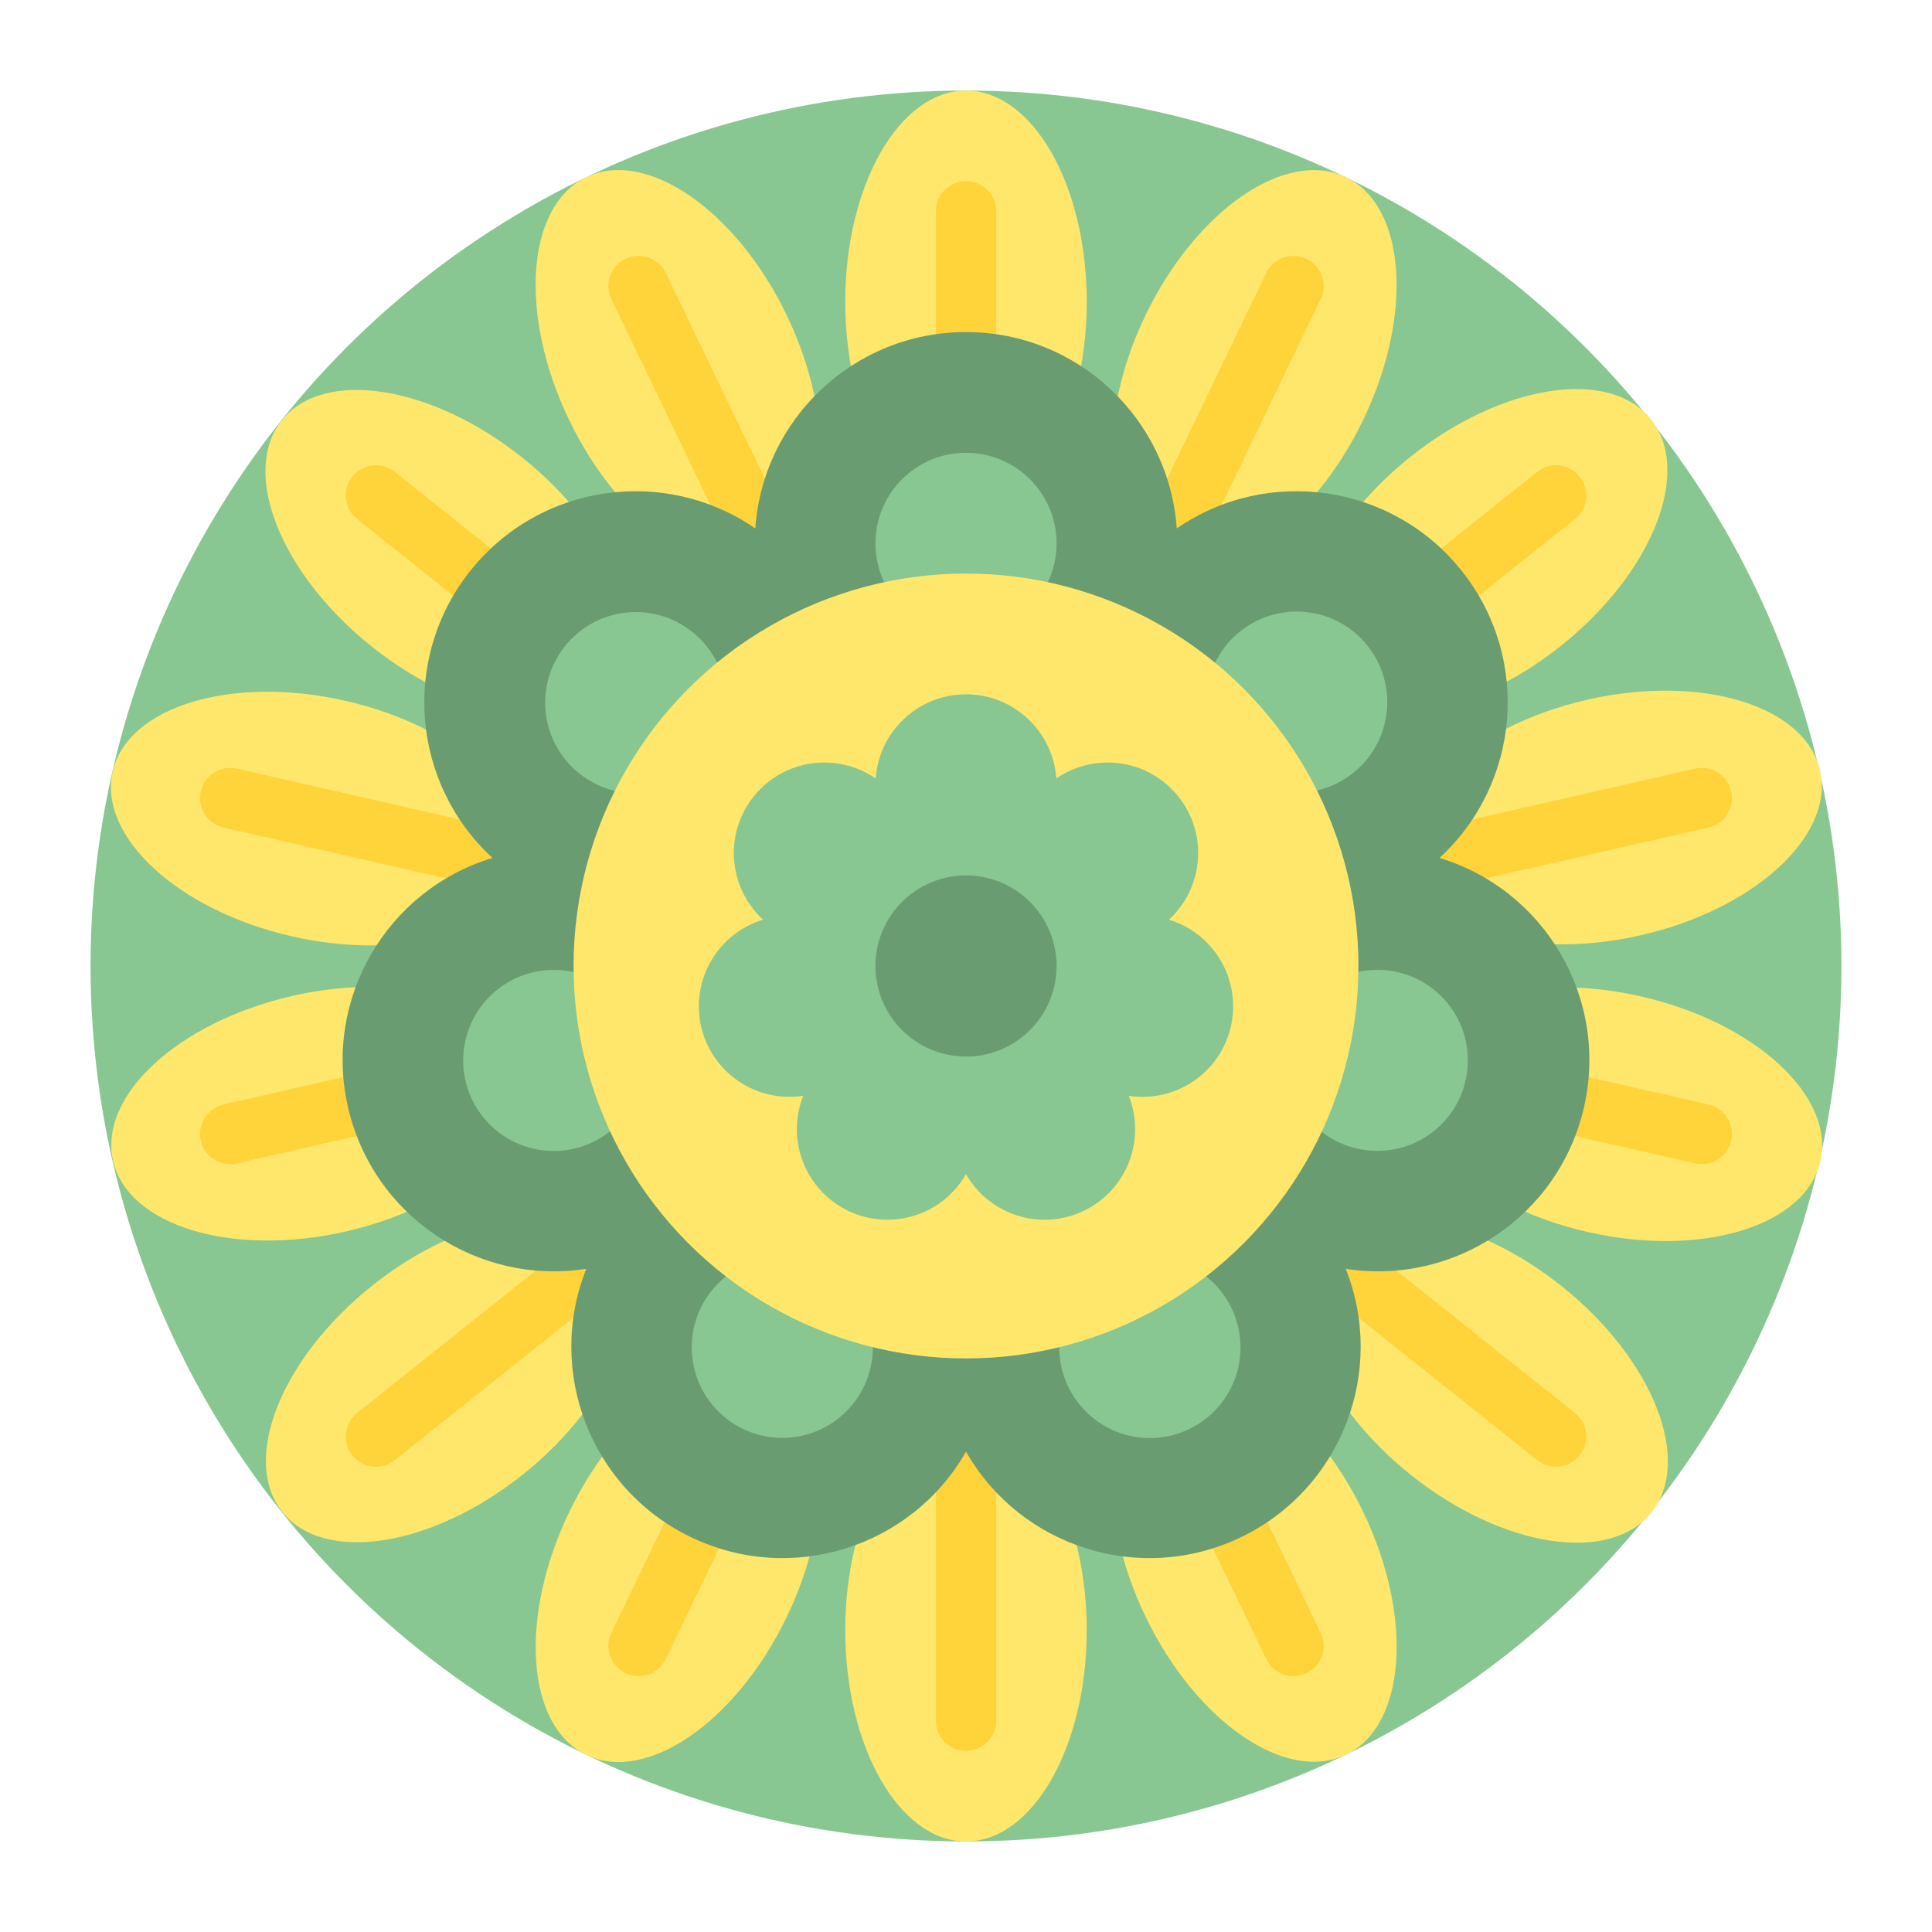<?xml version="1.0" encoding="utf-8"?>
<!-- Generator: Adobe Illustrator 25.0.0, SVG Export Plug-In . SVG Version: 6.00 Build 0)  -->
<svg version="1.1" id="Flat" xmlns="http://www.w3.org/2000/svg" xmlns:xlink="http://www.w3.org/1999/xlink" x="0px" y="0px"
	 viewBox="0 0 512 512" enable-background="new 0 0 512 512" xml:space="preserve">
<circle fill="#88C791" cx="256" cy="256" r="232"/>
<ellipse fill="#FFE76C" cx="256" cy="432" rx="32" ry="56"/>
<path fill="#FFD33A" d="M256,464c-4.418,0-8-3.581-8-8v-80c0-4.418,3.582-8,8-8s8,3.582,8,8v80C264,460.419,260.418,464,256,464z"/>
<ellipse transform="matrix(0.901 -0.434 0.434 0.901 -146.961 185.262)" fill="#FFE76C" cx="332.363" cy="414.571" rx="32" ry="56"/>
<path fill="#FFD33A" d="M342.782,444.196c-2.978,0-5.836-1.669-7.214-4.531l-34.71-72.078c-1.917-3.981-0.244-8.762,3.737-10.679
	c3.978-1.918,8.762-0.244,10.679,3.737l34.71,72.078c1.917,3.981,0.244,8.762-3.737,10.679
	C345.129,443.94,343.946,444.196,342.782,444.196z"/>
<ellipse transform="matrix(0.624 -0.782 0.782 0.624 -137.747 445.433)" fill="#FFE76C" cx="393.602" cy="365.734" rx="32" ry="56"/>
<path fill="#FFD33A" d="M412.361,388.698c-1.749,0-3.51-0.571-4.983-1.746l-62.547-49.879c-3.454-2.755-4.021-7.789-1.267-11.243
	c2.756-3.455,7.789-4.021,11.243-1.267l62.547,49.879c3.454,2.755,4.022,7.788,1.267,11.243
	C417.041,387.667,414.712,388.698,412.361,388.698z"/>
<ellipse transform="matrix(0.223 -0.975 0.975 0.223 44.677 646.351)" fill="#FFE76C" cx="427.587" cy="295.164" rx="32" ry="56"/>
<path fill="#FFD33A" d="M450.992,308.506c-0.589,0-1.188-0.066-1.787-0.203l-77.994-17.802c-4.308-0.983-7.002-5.272-6.02-9.58
	c0.982-4.306,5.261-7.005,9.58-6.019l77.994,17.802c4.308,0.983,7.002,5.272,6.02,9.58
	C457.939,305.993,454.642,308.506,450.992,308.506z"/>
<ellipse transform="matrix(0.975 -0.223 0.223 0.975 -37.53 100.583)" fill="#FFE76C" cx="427.587" cy="216.836" rx="56" ry="32"/>
<path fill="#FFD33A" d="M372.984,237.299c-3.649,0-6.946-2.513-7.793-6.222c-0.982-4.308,1.712-8.597,6.02-9.58l77.994-17.802
	c4.306-0.982,8.598,1.712,9.58,6.019c0.982,4.308-1.712,8.597-6.02,9.58l-77.994,17.802
	C374.173,237.233,373.573,237.299,372.984,237.299z"/>
<ellipse transform="matrix(0.782 -0.624 0.624 0.782 -5.324 277.317)" fill="#FFE76C" cx="393.602" cy="146.266" rx="56" ry="32"/>
<path fill="#FFD33A" d="M349.824,189.182c-2.351,0-4.68-1.032-6.26-3.013c-2.755-3.454-2.188-8.488,1.267-11.243l62.547-49.879
	c3.455-2.754,8.488-2.188,11.243,1.267c2.755,3.454,2.188,8.488-1.267,11.243l-62.547,49.879
	C353.334,188.611,351.573,189.182,349.824,189.182z"/>
<ellipse transform="matrix(0.434 -0.901 0.901 0.434 100.375 354.605)" fill="#FFE76C" cx="332.363" cy="97.429" rx="56" ry="32"/>
<path fill="#FFD33A" d="M308.06,155.886c-1.164,0-2.346-0.255-3.465-0.794c-3.981-1.917-5.654-6.698-3.737-10.679l34.71-72.078
	c1.917-3.979,6.696-5.652,10.679-3.737c3.981,1.917,5.654,6.698,3.737,10.679l-34.71,72.078
	C313.897,154.216,311.038,155.886,308.06,155.886z"/>
<ellipse fill="#FFE76C" cx="256" cy="80" rx="32" ry="56"/>
<path fill="#FFD33A" d="M256,144c-4.418,0-8-3.581-8-8V56c0-4.418,3.582-8,8-8s8,3.582,8,8v80C264,140.419,260.418,144,256,144z"/>
<ellipse transform="matrix(0.901 -0.434 0.434 0.901 -24.483 87.59)" fill="#FFE76C" cx="179.637" cy="97.429" rx="32" ry="56"/>
<path fill="#FFD33A" d="M203.939,155.886c-2.978,0-5.836-1.669-7.214-4.531l-34.71-72.078c-1.917-3.981-0.244-8.762,3.737-10.679
	c3.978-1.916,8.762-0.244,10.679,3.737l34.71,72.078c1.917,3.981,0.244,8.762-3.737,10.679
	C206.286,155.63,205.104,155.886,203.939,155.886z"/>
<ellipse transform="matrix(0.624 -0.782 0.782 0.624 -69.777 147.637)" fill="#FFE76C" cx="118.398" cy="146.266" rx="32" ry="56"/>
<path fill="#FFD33A" d="M162.176,189.182c-1.749,0-3.51-0.571-4.983-1.746l-62.547-49.879c-3.454-2.755-4.021-7.788-1.267-11.243
	c2.756-3.455,7.79-4.021,11.243-1.267l62.547,49.879c3.454,2.755,4.021,7.788,1.267,11.243
	C166.855,188.15,164.526,189.182,162.176,189.182z"/>
<ellipse transform="matrix(0.223 -0.975 0.975 0.223 -145.771 250.882)" fill="#FFE76C" cx="84.413" cy="216.836" rx="32" ry="56"/>
<path fill="#FFD33A" d="M139.016,237.299c-0.589,0-1.188-0.066-1.787-0.203l-77.994-17.802c-4.308-0.983-7.002-5.272-6.02-9.58
	c0.983-4.306,5.264-7.002,9.58-6.019l77.994,17.802c4.308,0.983,7.002,5.272,6.02,9.58
	C145.962,234.786,142.665,237.299,139.016,237.299z"/>
<ellipse transform="matrix(0.975 -0.223 0.223 0.975 -63.563 26.184)" fill="#FFE76C" cx="84.413" cy="295.164" rx="56" ry="32"/>
<path fill="#FFD33A" d="M61.008,308.506c-3.649,0-6.946-2.513-7.793-6.222c-0.982-4.308,1.712-8.597,6.02-9.58l77.994-17.802
	c4.309-0.986,8.597,1.712,9.58,6.019c0.982,4.308-1.712,8.597-6.02,9.58l-77.994,17.802
	C62.196,308.44,61.597,308.506,61.008,308.506z"/>
<ellipse transform="matrix(0.782 -0.624 0.624 0.782 -202.201 153.611)" fill="#FFE76C" cx="118.398" cy="365.734" rx="56" ry="32"/>
<path fill="#FFD33A" d="M99.639,388.698c-2.351,0-4.68-1.032-6.26-3.013c-2.755-3.454-2.188-8.488,1.267-11.243l62.547-49.879
	c3.454-2.753,8.487-2.187,11.243,1.267c2.755,3.454,2.188,8.488-1.267,11.243l-62.547,49.879
	C103.148,388.127,101.388,388.698,99.639,388.698z"/>
<ellipse transform="matrix(0.434 -0.901 0.901 0.434 -271.82 396.541)" fill="#FFE76C" cx="179.637" cy="414.571" rx="56" ry="32"/>
<path fill="#FFD33A" d="M169.218,444.196c-1.164,0-2.346-0.255-3.465-0.794c-3.981-1.917-5.654-6.698-3.737-10.679l34.71-72.078
	c1.917-3.98,6.697-5.654,10.679-3.737c3.981,1.917,5.654,6.698,3.737,10.679l-34.71,72.078
	C175.054,442.526,172.195,444.196,169.218,444.196z"/>
<path fill="#6A9C72" d="M381.482,227.359c21.464-19.72,24.317-52.968,5.865-76.106c-18.451-23.137-51.501-27.754-75.503-11.217
	C309.81,110.961,285.594,88,256,88s-53.81,22.961-55.845,52.037c-24.002-16.537-57.051-11.921-75.503,11.217
	c-18.451,23.137-15.599,56.386,5.865,76.106c-27.894,8.455-44.891,37.172-38.305,66.024c6.585,28.852,34.359,47.351,63.159,42.865
	c-10.782,27.08,1.073,58.274,27.736,71.114c26.663,12.84,58.443,2.66,72.893-22.653c14.449,25.314,46.229,35.494,72.892,22.653
	c26.663-12.84,38.519-44.034,27.737-71.114c28.8,4.486,56.574-14.013,63.159-42.865
	C426.373,264.532,409.377,235.814,381.482,227.359z"/>
<circle fill="#88C791" cx="256" cy="144" r="24"/>
<ellipse transform="matrix(0.994 -0.112 0.112 0.994 -19.785 20.029)" fill="#88C791" cx="168.435" cy="186.169" rx="24" ry="24"/>
<ellipse transform="matrix(0.182 -0.983 0.983 0.182 -156.123 374.211)" fill="#88C791" cx="146.808" cy="280.922" rx="24" ry="24"/>
<ellipse transform="matrix(0.734 -0.679 0.679 0.734 -187.259 235.91)" fill="#88C791" cx="207.405" cy="356.909" rx="24" ry="24"/>
<ellipse transform="matrix(1 -0.031 0.031 1 -10.924 9.62)" fill="#88C791" cx="304.595" cy="356.909" rx="24" ry="24"/>
<ellipse transform="matrix(0.826 -0.563 0.563 0.826 -94.795 254.566)" fill="#88C791" cx="365.192" cy="280.922" rx="24" ry="24"/>
<ellipse transform="matrix(0.112 -0.994 0.994 0.112 120.1 506.73)" fill="#88C791" cx="343.565" cy="186.169" rx="24" ry="24"/>
<circle fill="#FFE76C" cx="256" cy="256" r="104"/>
<path fill="#88C791" d="M309.778,243.725c9.199-8.451,10.422-22.701,2.514-32.617c-7.908-9.916-22.072-11.895-32.358-4.807
	C279.061,193.84,268.683,184,256,184s-23.061,9.84-23.934,22.301c-10.286-7.088-24.45-5.109-32.358,4.807
	c-7.908,9.916-6.685,24.165,2.514,32.617c-11.955,3.623-19.239,15.931-16.417,28.296c2.822,12.365,14.725,20.293,27.068,18.371
	c-4.621,11.606,0.46,24.974,11.887,30.477c11.427,5.503,25.047,1.14,31.24-9.709c6.193,10.849,19.812,15.211,31.24,9.709
	c11.427-5.503,16.508-18.872,11.887-30.477c12.343,1.922,24.246-6.006,27.068-18.371
	C329.017,259.656,321.733,247.349,309.778,243.725z"/>
<circle fill="#6A9C72" cx="256" cy="256" r="24"/>
</svg>
